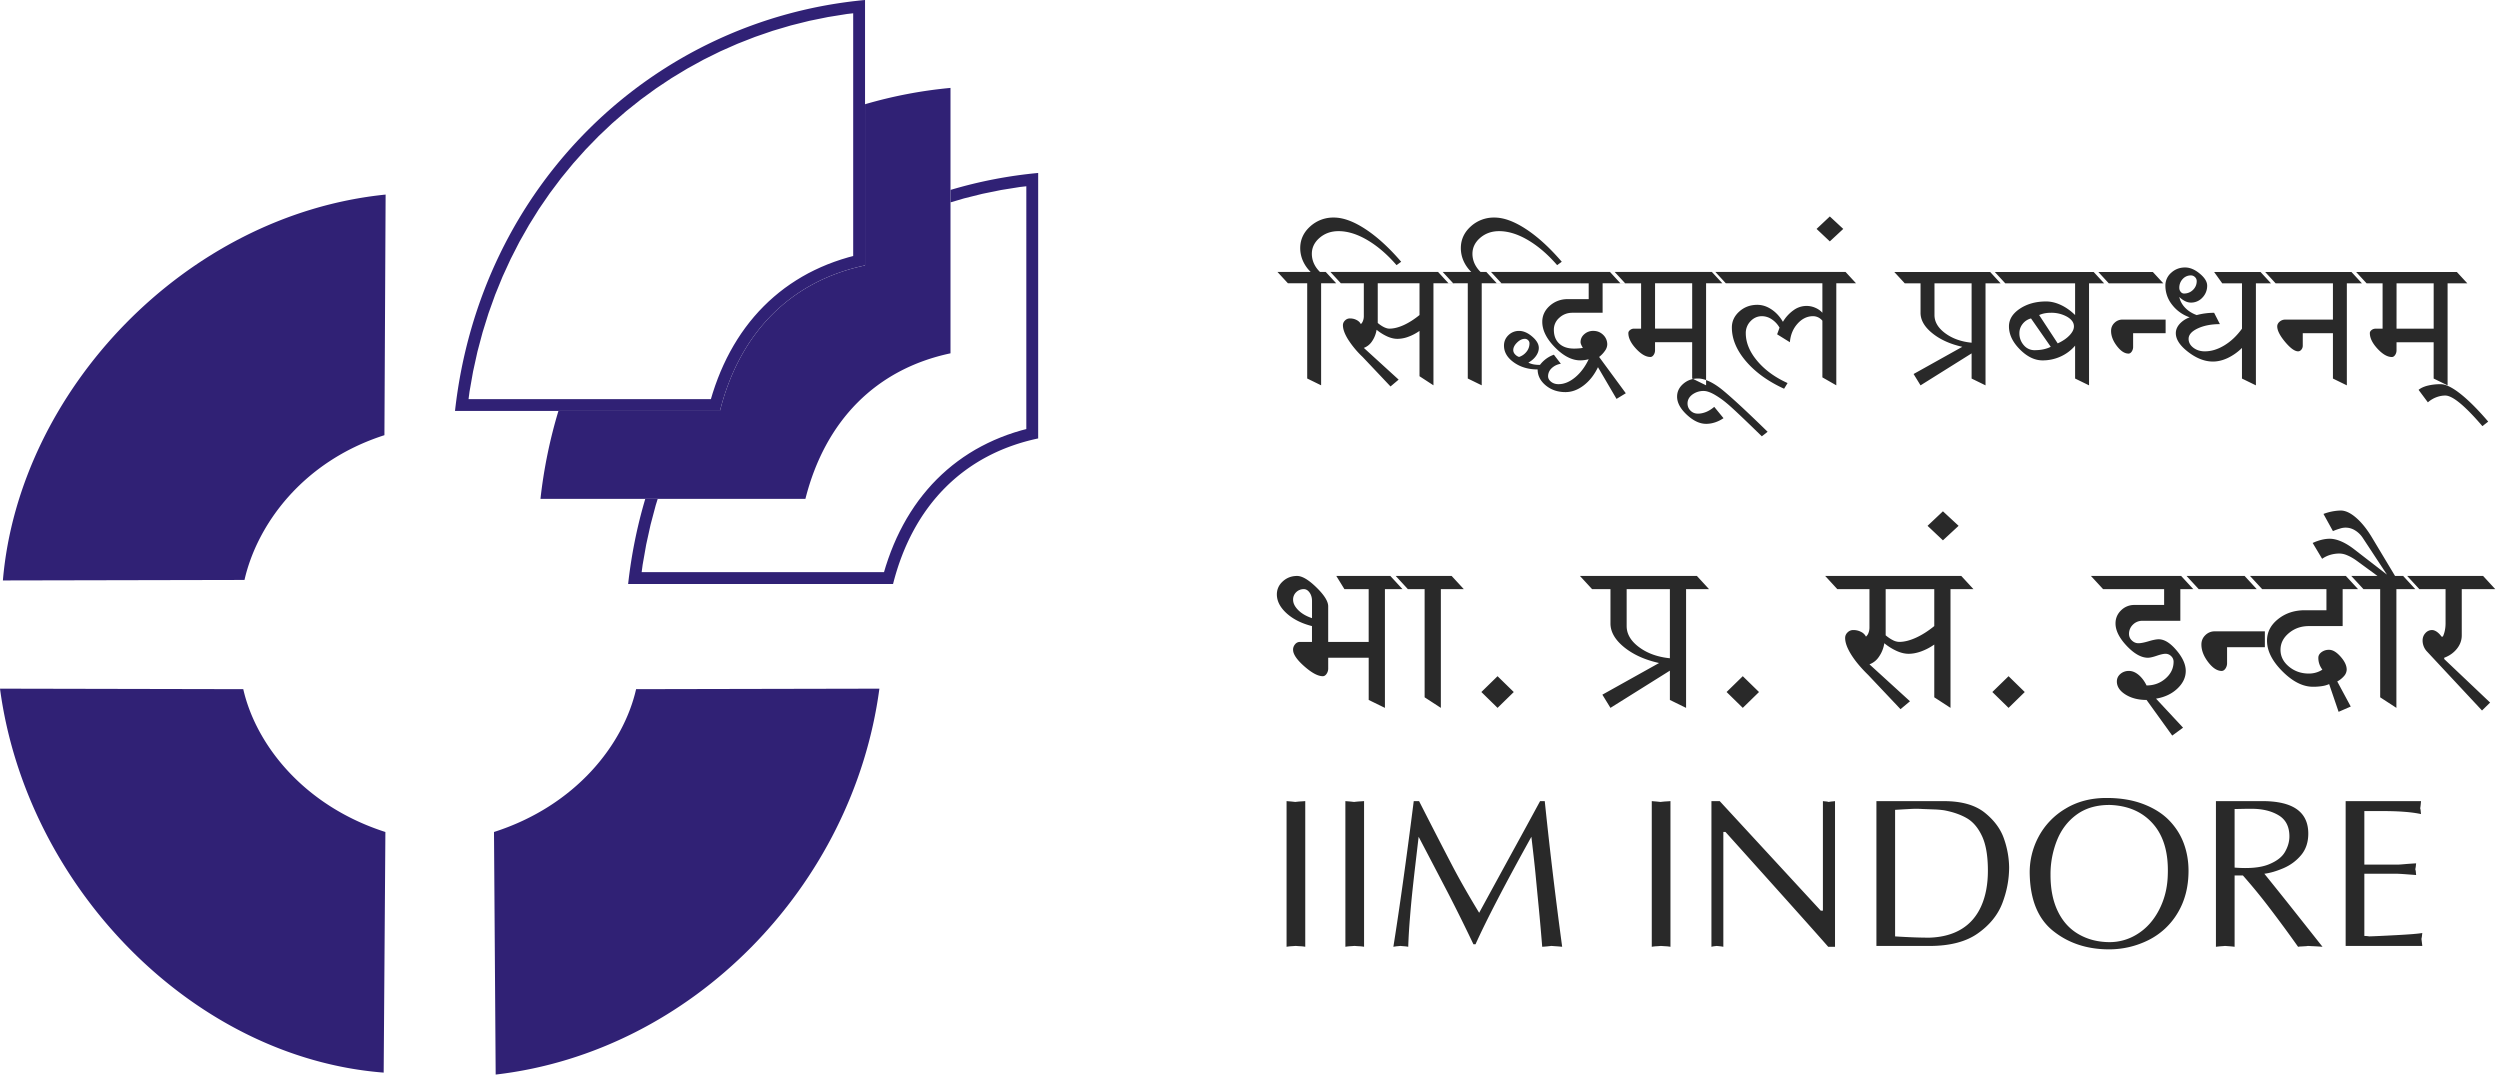 <svg xmlns="http://www.w3.org/2000/svg" width="134" height="58" viewBox="0 0 134 58"><g fill="none" fill-rule="evenodd"><g fill="#292929"><path d="m69.033 15.184-.56-.607h1.78a1.9 1.9 0 0 1-.417-.596 1.7 1.7 0 0 1-.144-.68q0-.68.53-1.16a1.83 1.83 0 0 1 1.274-.48q.747 0 1.692.62t1.915 1.749l-.248.182q-.747-.862-1.561-1.342-.815-.48-1.549-.48-.597 0-1.014.358-.416.359-.416.857 0 .267.111.517.112.248.324.455h.56l.56.607h-1.058v5.469l-.746-.365v-5.104zm5.499 5.53-1.494-1.58a5 5 0 0 1-.783-.942q-.274-.444-.274-.76 0-.146.112-.254a.36.36 0 0 1 .262-.11q.198 0 .36.085t.225.219q.074-.06.117-.177a.7.7 0 0 0 .044-.249v-1.762h-1.48l-.56-.607h6.269l.56.607h-1.057v5.469l-.747-.487v-2.429q-.298.206-.603.315a1.7 1.7 0 0 1-.579.11q-.26 0-.547-.128a2.6 2.6 0 0 1-.572-.358 1.5 1.5 0 0 1-.249.625.9.9 0 0 1-.435.346l1.866 1.701zm-.063-3.099q.349 0 .765-.188.417-.189.852-.541v-1.702h-2.239v2.127q.174.146.336.225.162.078.286.079m3.172-2.43-.56-.608h1.78a1.9 1.9 0 0 1-.417-.596 1.7 1.7 0 0 1-.143-.68q0-.68.528-1.16a1.83 1.83 0 0 1 1.275-.48q.746 0 1.692.62.945.62 1.915 1.749l-.248.182q-.747-.862-1.562-1.342t-1.548-.48q-.597 0-1.014.358-.416.359-.416.857 0 .267.111.517.113.248.324.455h.56l.56.607H79.42v5.469l-.747-.365v-5.104zm6.27 5.832q-.623 0-1.058-.358-.435-.36-.435-.857-.747 0-1.275-.377-.529-.376-.529-.9 0-.327.236-.558a.8.8 0 0 1 .573-.23q.348 0 .702.303.355.304.355.607 0 .22-.15.432-.149.211-.41.358.112.06.268.092.155.03.354.03a1.6 1.6 0 0 1 .746-.547l.374.486a.9.9 0 0 0-.492.237.59.59 0 0 0-.193.431q0 .17.162.298.161.128.399.128.447 0 .889-.365.44-.364.727-.972a1.8 1.8 0 0 1-.448.061q-.672 0-1.355-.693-.684-.693-.685-1.373 0-.498.398-.857a1.4 1.4 0 0 1 .97-.358h1.12v-.85h-4.926l-.559-.608h6.879l.56.607H85.9v1.58h-1.617q-.41 0-.703.268a.84.84 0 0 0-.293.644q0 .473.287.74.285.268.796.268.26 0 .472-.037-.124-.206-.124-.304 0-.255.2-.43a.7.7 0 0 1 .484-.177q.311 0 .529.213a.7.7 0 0 1 .218.516.6.6 0 0 1-.112.322 1.5 1.5 0 0 1-.324.346l1.43 1.945-.497.303-.995-1.7q-.286.606-.759.972-.473.364-.983.364m-2.488-1.884a.84.84 0 0 0 .404-.285.7.7 0 0 0 .155-.444.23.23 0 0 0-.074-.17.24.24 0 0 0-.175-.073q-.211 0-.416.2-.205.201-.205.408a.33.33 0 0 0 .087.213q.087.103.224.151m5.858-1.276q0-.096.094-.169a.34.34 0 0 1 .217-.073h.373v-2.43h-1.107l-.56-.608h5.648l.56.607h-1.058v5.469l-.746-.365v-1.945h-1.99v.426a.44.44 0 0 1-.075.255q-.075.11-.174.11-.36 0-.771-.444-.41-.444-.41-.833m1.43-.242h1.991v-2.43h-1.99zm2.737 5.103q-.51 0-1.032-.486-.523-.486-.523-.972 0-.4.33-.687.33-.285.79-.285.274 0 .61.158t.696.45q.771.63 2.426 2.247l-.31.244q-1.482-1.447-1.867-1.762a4.6 4.6 0 0 0-.715-.499q-.318-.17-.529-.17a1 1 0 0 0-.616.194q-.255.195-.255.475 0 .23.162.388.16.159.398.158.21 0 .435-.09.225-.092.436-.274l.497.607a1.8 1.8 0 0 1-.453.225q-.243.08-.48.079m1.381-5.164q0-.498.398-.856.399-.36.97-.359.386 0 .753.243t.616.668a2 2 0 0 1 .566-.62 1.17 1.17 0 0 1 1.17-.133q.228.098.379.267v-1.58h-5.362l-.56-.607h7.165l.56.607h-1.057v5.469l-.746-.426V17.19a.65.65 0 0 0-.498-.243q-.473 0-.834.402-.36.4-.41.995l-.684-.425q.174-.473.124-.364a1.3 1.3 0 0 0-.416-.443.95.95 0 0 0-.516-.165q-.36 0-.616.268a.9.9 0 0 0-.256.643q0 .754.61 1.483t1.63 1.191l-.187.304q-1.281-.585-2.04-1.47-.759-.888-.759-1.81m5.25-4.617-.71-.669.71-.668.72.668zm4.863 3.827v-1.58h-.846l-.56-.607h5.387l.56.607h-1.058v5.469l-.746-.365v-1.349l-2.737 1.714-.373-.608 2.612-1.458q-.983-.22-1.61-.73-.63-.51-.629-1.093m2.737 1.604v-3.184h-1.99v1.702q0 .546.572.971.572.426 1.418.51m2.002-.875q0-.558.585-.948.585-.388 1.406-.388.385 0 .79.188.404.188.764.54v-1.7h-3.992l-.56-.608h5.797l.56.607h-1.058v5.469l-.747-.365v-1.762a2.2 2.2 0 0 1-.777.583 2.3 2.3 0 0 1-.964.207q-.634 0-1.22-.59-.584-.589-.584-1.233m1.369 1.276q.273 0 .491-.049.218-.048.38-.133l-1.058-1.52a.83.83 0 0 0-.448.293.78.78 0 0 0-.174.497.94.94 0 0 0 .236.645.74.74 0 0 0 .573.267m1.244-.365q.398-.182.634-.431.237-.249.236-.48 0-.303-.367-.516a1.7 1.7 0 0 0-.876-.213q-.174 0-.33.03-.155.03-.292.092zm3.793.547q-.31 0-.622-.407-.31-.406-.31-.808 0-.256.18-.43a.6.6 0 0 1 .441-.177h2.302v.728h-1.742v.73a.44.44 0 0 1-.074.255q-.075.11-.175.11m-1.305-3.767-.56-.607h3.172l.56.607zm3.843 2.673q0-.266.205-.497a1.3 1.3 0 0 1 .541-.353 2 2 0 0 1-.945-.674 1.64 1.64 0 0 1-.36-1.027.9.9 0 0 1 .31-.687q.312-.285.746-.285.387 0 .784.328.398.328.399.644a.9.9 0 0 1-.255.644.82.82 0 0 1-.616.267.7.7 0 0 1-.312-.078 1.2 1.2 0 0 1-.31-.225q.062.315.31.577.25.261.623.395a3.6 3.6 0 0 1 .933-.122l.31.608q-.696 0-1.188.23-.49.23-.49.56 0 .279.254.473.255.195.616.195.522 0 1.051-.323.529-.322.94-.892v-2.43h-1.058l-.435-.608h2.736l.56.607h-1.057v5.469l-.747-.365v-1.64a2.8 2.8 0 0 1-.765.54q-.404.189-.79.189-.658 0-1.325-.511-.665-.51-.665-1.009m.435-2.126a.67.67 0 0 0 .485-.194q.2-.195.2-.474a.29.29 0 0 0-.094-.213.3.3 0 0 0-.217-.09.58.58 0 0 0-.442.194.67.67 0 0 0-.18.473q0 .122.074.213.075.09.174.091m5.001 1.762q0-.145.13-.255a.46.46 0 0 1 .305-.11h2.55v-1.944h-3.32l-.56-.607h5.124l.56.607h-1.058v5.469l-.746-.365v-2.43h-1.617v.668a.33.33 0 0 1-.074.212q-.075.092-.175.092-.273 0-.697-.505-.421-.504-.422-.832m4.963.364q0-.096.094-.169a.34.34 0 0 1 .217-.073h.373v-2.43h-1.107l-.56-.608h5.648l.56.607h-1.057v5.469l-.747-.365v-1.945h-1.99v.426a.44.44 0 0 1-.075.255q-.075.11-.174.11-.36 0-.771-.444-.41-.444-.41-.833m1.43-.242h1.991v-2.43h-1.99zm1.68 3.949-.498-.669q.175-.145.48-.224a2.8 2.8 0 0 1 .702-.08q.41 0 1.07.523.659.523 1.48 1.482l-.311.243q-1.405-1.64-1.99-1.64-.237 0-.479.091a1.5 1.5 0 0 0-.454.274M69.308 34.83q0-.169.109-.297a.33.33 0 0 1 .253-.127h.652v-.848q-.84-.213-1.361-.686-.52-.474-.521-1.011 0-.41.318-.7t.767-.29q.406 0 1.036.615t.63 1.011v1.91h2.17v-2.83H72.06l-.434-.706h3.185l.651.707h-1.23v6.364l-.87-.425v-2.262h-2.17v.566a.5.5 0 0 1-.087.296q-.087.127-.203.127-.39 0-.992-.53-.6-.53-.6-.884m1.014-1.697v-.919q0-.269-.13-.452-.131-.184-.304-.184a.57.57 0 0 0-.414.163.54.54 0 0 0-.166.403q0 .282.275.558t.739.431m4.85-1.555-.652-.707h3.286l.652.707h-1.23v6.364l-.87-.566v-5.799zm5.095 6.364-.868-.85.868-.848.869.849zm6.052-4.526v-1.838h-.985l-.651-.707h6.269l.65.707h-1.23v6.364l-.868-.425v-1.57l-3.185 1.995-.434-.707 3.04-1.697q-1.145-.255-1.875-.849t-.731-1.273m3.185 1.867v-3.705h-2.317v1.98q0 .636.666 1.131t1.65.594m3.908 2.659-.868-.85.868-.848.87.849zm8.455.07-1.737-1.838q-.594-.58-.912-1.096-.32-.516-.319-.884 0-.17.13-.297a.42.42 0 0 1 .304-.127q.233 0 .42.1a.56.56 0 0 1 .261.253.47.47 0 0 0 .138-.205.8.8 0 0 0 .05-.29v-2.05h-1.723l-.65-.707h7.295l.652.707h-1.23v6.364l-.87-.566v-2.829a3 3 0 0 1-.702.368q-.354.128-.673.128-.303 0-.637-.15a3 3 0 0 1-.666-.416 1.7 1.7 0 0 1-.29.728 1.04 1.04 0 0 1-.506.403l2.172 1.98zm-.072-3.606q.404 0 .89-.22.485-.218.991-.628v-1.98h-2.605v2.475q.203.17.39.262a.8.8 0 0 0 .334.091m2.345-5.444-.825-.778.825-.778.84.778zm3.518 8.98-.87-.85.87-.848.868.849zm8.773 1.485-1.376-1.91q-.666 0-1.129-.29t-.463-.7q0-.24.188-.403a.68.68 0 0 1 .463-.162q.26 0 .515.212.252.212.426.566.594 0 1.021-.376.427-.374.427-.897a.4.4 0 0 0-.13-.297.42.42 0 0 0-.304-.127q-.16 0-.47.106-.312.106-.471.106-.535 0-1.137-.636-.6-.637-.6-1.203 0-.41.296-.7a.99.99 0 0 1 .717-.29h1.592v-.848h-3.271l-.652-.707h5.125l.652.707h-.985v1.697h-2.027a.7.7 0 0 0-.514.205.68.68 0 0 0-.21.502.47.47 0 0 0 .152.346q.153.15.355.149.188 0 .543-.106.354-.106.543-.106.45 0 .948.587.5.586.5 1.11 0 .522-.45.947-.449.424-1.143.538l1.448 1.555zm2.65-3.465q-.363 0-.725-.474-.362-.475-.362-.94 0-.297.21-.502a.7.7 0 0 1 .514-.206h2.678v.85h-2.026v.848a.5.5 0 0 1-.087.297q-.087.127-.203.127m-1.521-4.384-.651-.707h3.691l.652.707zm3.402 0-.651-.707h5.718l.652.707h-1.115v1.98h-1.81q-.623 0-1.071.375-.45.375-.45.897 0 .524.45.898.449.375 1.071.375.203 0 .39-.056.19-.057.334-.156a1.01 1.01 0 0 1-.217-.636q0-.17.166-.297a.66.66 0 0 1 .413-.128q.29 0 .615.368.326.368.326.693a.54.54 0 0 1-.138.34 1.3 1.3 0 0 1-.368.296l.723 1.344-.651.283-.507-1.486a1.5 1.5 0 0 1-.377.107 3 3 0 0 1-.492.035q-.81 0-1.636-.827t-.825-1.647q0-.68.594-1.153.593-.474 1.433-.474h1.158v-1.131zm5.43 0-.653-.707h3.287l.651.707h-1.23v6.364l-.869-.566v-5.799zm1.042-.707-1.16-.848q-.245-.17-.47-.262a1.1 1.1 0 0 0-.398-.092q-.26 0-.499.07-.24.071-.441.213l-.507-.849q.246-.113.477-.17.233-.056.435-.056.29 0 .63.148.339.148.702.432l1.737 1.343-1.303-1.98a1.3 1.3 0 0 0-.413-.396.94.94 0 0 0-.803-.092q-.174.05-.376.135l-.507-.92a2.8 2.8 0 0 1 .926-.183q.377 0 .825.388.45.39.855 1.068l1.23 2.05zm5.602 7.212-2.968-3.182a.86.86 0 0 1-.217-.565q0-.24.152-.403a.47.47 0 0 1 .355-.163q.115 0 .253.092a1 1 0 0 1 .254.261h.072q.072-.155.108-.332t.037-.375v-1.838h-1.622l-.651-.707h4.285l.652.707h-1.796v2.475q0 .396-.26.72-.261.327-.68.482v.07l2.46 2.333M68.96 42.94l.2.016q.084.007.267.028.182-.022.29-.028.108-.005.245-.017v7.808a2 2 0 0 0-.257-.029q-.119-.005-.256-.017a6 6 0 0 1-.238.017q-.114.006-.251.03zm3.152 0 .2.016q.086.007.267.028.183-.022.29-.028a6 6 0 0 0 .245-.017v7.808a2 2 0 0 0-.256-.029q-.12-.005-.256-.017a6 6 0 0 1-.239.017q-.114.006-.25.03zm2.573 7.807q.24-1.502.512-3.443.273-1.941.58-4.365h.285a363 363 0 0 0 1.798 3.494q.592 1.127 1.423 2.493a2249 2249 0 0 1 2.276-4.166q.454-.83.99-1.82h.25q.388 3.765.933 7.807a11 11 0 0 0-.352-.029q-.103-.006-.228-.017a7 7 0 0 1-.49.046q-.08-1.013-.193-2.186-.114-1.172-.17-1.764-.057-.591-.217-1.946-2.128 3.835-2.993 5.76h-.114a96 96 0 0 0-1.365-2.755q-.57-1.093-1.571-3.005l-.188 1.605q-.074.637-.142 1.27a56 56 0 0 0-.136 1.473 32 32 0 0 0-.092 1.548 2 2 0 0 0-.227-.029q-.09-.005-.194-.017-.09.012-.165.017-.074.006-.21.03m13.85-7.808q.114.011.2.017.084.007.267.028.182-.022.29-.028.108-.005.245-.017v7.808a2 2 0 0 0-.256-.029q-.12-.006-.256-.017a6 6 0 0 1-.24.017 2 2 0 0 0-.25.03zm3.198 7.808V42.94h.444l5.417 5.873h.114V42.94q.09.011.165.017a.7.7 0 0 1 .143.028 2 2 0 0 1 .187-.028q.074-.005.154-.017v7.808h-.365q-.944-1.081-5.508-6.157h-.113v6.157a2 2 0 0 0-.188-.029q-.075-.006-.165-.017l-.137.017a1 1 0 0 0-.148.03m8.843-7.808h3.62q1.421 0 2.196.626.773.626 1.035 1.429a4.8 4.8 0 0 1 .262 1.485q0 .978-.364 1.93-.364.949-1.315 1.62-.95.672-2.589.672h-2.845zm1.001.467v6.783q1.093.069 1.844.068 1.013-.034 1.713-.46t1.059-1.23.358-1.906q0-1.172-.313-1.844-.313-.671-.814-.962t-1.229-.427a5 5 0 0 0-.546-.045l-.615-.023a5 5 0 0 0-.654 0q-.416.022-.803.046m7.216 3.448a4.03 4.03 0 0 1 .467-1.991 3.85 3.85 0 0 1 1.44-1.514q.95-.58 2.201-.58h.091q1.081.011 1.924.34.842.33 1.366.877.523.546.773 1.23.25.682.25 1.456 0 1.275-.569 2.237a3.77 3.77 0 0 1-1.558 1.468 4.7 4.7 0 0 1-2.163.506h-.046q-1.718-.022-2.924-.99-1.207-.967-1.252-3.039m1.115.046q0 1.139.393 1.946.391.809 1.11 1.224.716.415 1.627.426a2.77 2.77 0 0 0 1.525-.432q.717-.444 1.155-1.28t.473-1.839q.079-1.775-.763-2.76-.843-.984-2.322-1.041-1.058-.011-1.776.501-.716.511-1.069 1.377a4.9 4.9 0 0 0-.353 1.878m8.866 3.847V42.94h2.492q2.458 0 2.458 1.741 0 .694-.387 1.156-.387.46-.95.7t-1.018.296q.819 1.013 1.581 1.974l1.537 1.941a13 13 0 0 0-.444-.029q-.149-.006-.341-.017a1 1 0 0 1-.16.017l-.205.012a1 1 0 0 0-.16.017 69 69 0 0 0-1.535-2.088 30 30 0 0 0-1.423-1.736h-.444v3.824a4 4 0 0 0-.285-.029q-.1-.006-.227-.017a5 5 0 0 1-.21.017 4 4 0 0 0-.279.03m1.001-4.246q1.16.091 1.81-.164.648-.257.887-.672.24-.415.24-.836 0-.786-.581-1.133-.58-.347-1.446-.347-.317 0-.506.005-.188.006-.404.006zm5.952 4.2V42.94h4.04l-.017.177q-.005.074-.028.21a.6.6 0 0 1 .028.143q.006.074.017.164-.74-.16-2.036-.16h-1.002v2.869h1.775q.114 0 .364-.023.251-.023.637-.045-.011.08-.016.142-.006.063-.029.176a.6.6 0 0 1 .029.143q.006.074.016.165l-.454-.034q-.297-.024-.547-.034h-1.775v3.334q.125 0 .262.023.398-.011 1.473-.068t1.372-.114q-.012.08-.017.142t-.029.177q0-.012.046.375"/></g><g fill="#302175"><path d="m20.669 10.429-.064 12.897c-4.396 1.41-6.828 4.804-7.5 7.759l-12.95.027C1.008 20.985 9.9 11.52 20.67 10.429M20.565 57.492l.092-12.897c-4.396-1.411-6.946-4.702-7.618-7.656L0 36.912c1.407 10.573 10.293 19.782 20.565 20.58M26.568 57.597l-.09-13.002c4.395-1.411 6.945-4.702 7.617-7.656l13.04-.027c-1.408 10.573-10.03 19.465-20.567 20.685M50.947 4.712v14.226c-3.982.843-6.715 3.598-7.777 7.801H28.969c.182-1.635.509-3.208.963-4.712h8.657c1.063-4.203 3.795-6.958 7.777-7.8v-8.64a24.3 24.3 0 0 1 4.581-.875"/><path d="M46.366 0v14.226c-3.982.843-6.714 3.598-7.777 7.801H24.388C25.743 9.862 35.039 1.052 46.366 0m-1.28 13.908-.368.125-.36.136-.354.149-.345.16-.337.17-.328.183-.32.194-.313.205-.304.216-.294.227-.286.238-.277.248-.268.26-.258.268-.249.28-.24.29-.23.3-.22.309-.21.319-.2.328-.191.338-.181.347-.17.356-.161.364-.15.374-.14.382-.13.391-.098.327h-12.99l.052-.398.191-1.083.234-1.063.277-1.04.317-1.018.357-.995.396-.97.435-.946.47-.92.508-.894.54-.867.576-.838.608-.81.64-.781.67-.75.699-.72.728-.688.755-.655.781-.622.807-.588.83-.553.855-.517.876-.482.898-.444.917-.405.937-.367.953-.328.972-.287.986-.246 1.002-.204L45.397.75l.334-.038v13.01l-.27.072M55.646 9.272V23.5c-3.983.842-6.715 3.597-7.778 7.801h-14.2c.175-1.58.486-3.103.918-4.56h.667l-.106.34-.276 1.04-.234 1.063-.191 1.083-.053.398h12.99l.098-.327.13-.39.14-.383.15-.373.16-.365.171-.356.181-.347.19-.338.201-.328.21-.319.22-.31.231-.299.24-.29.248-.28.259-.269.267-.258.277-.249.286-.238.295-.227.303-.216.312-.205.32-.194.33-.182.337-.171.345-.16.353-.148.36-.137.369-.125.375-.113.27-.07V9.984l-.335.038-1.015.162-1.002.204-.987.246-.725.214v-.668a24.3 24.3 0 0 1 4.699-.909"/></g></g></svg>